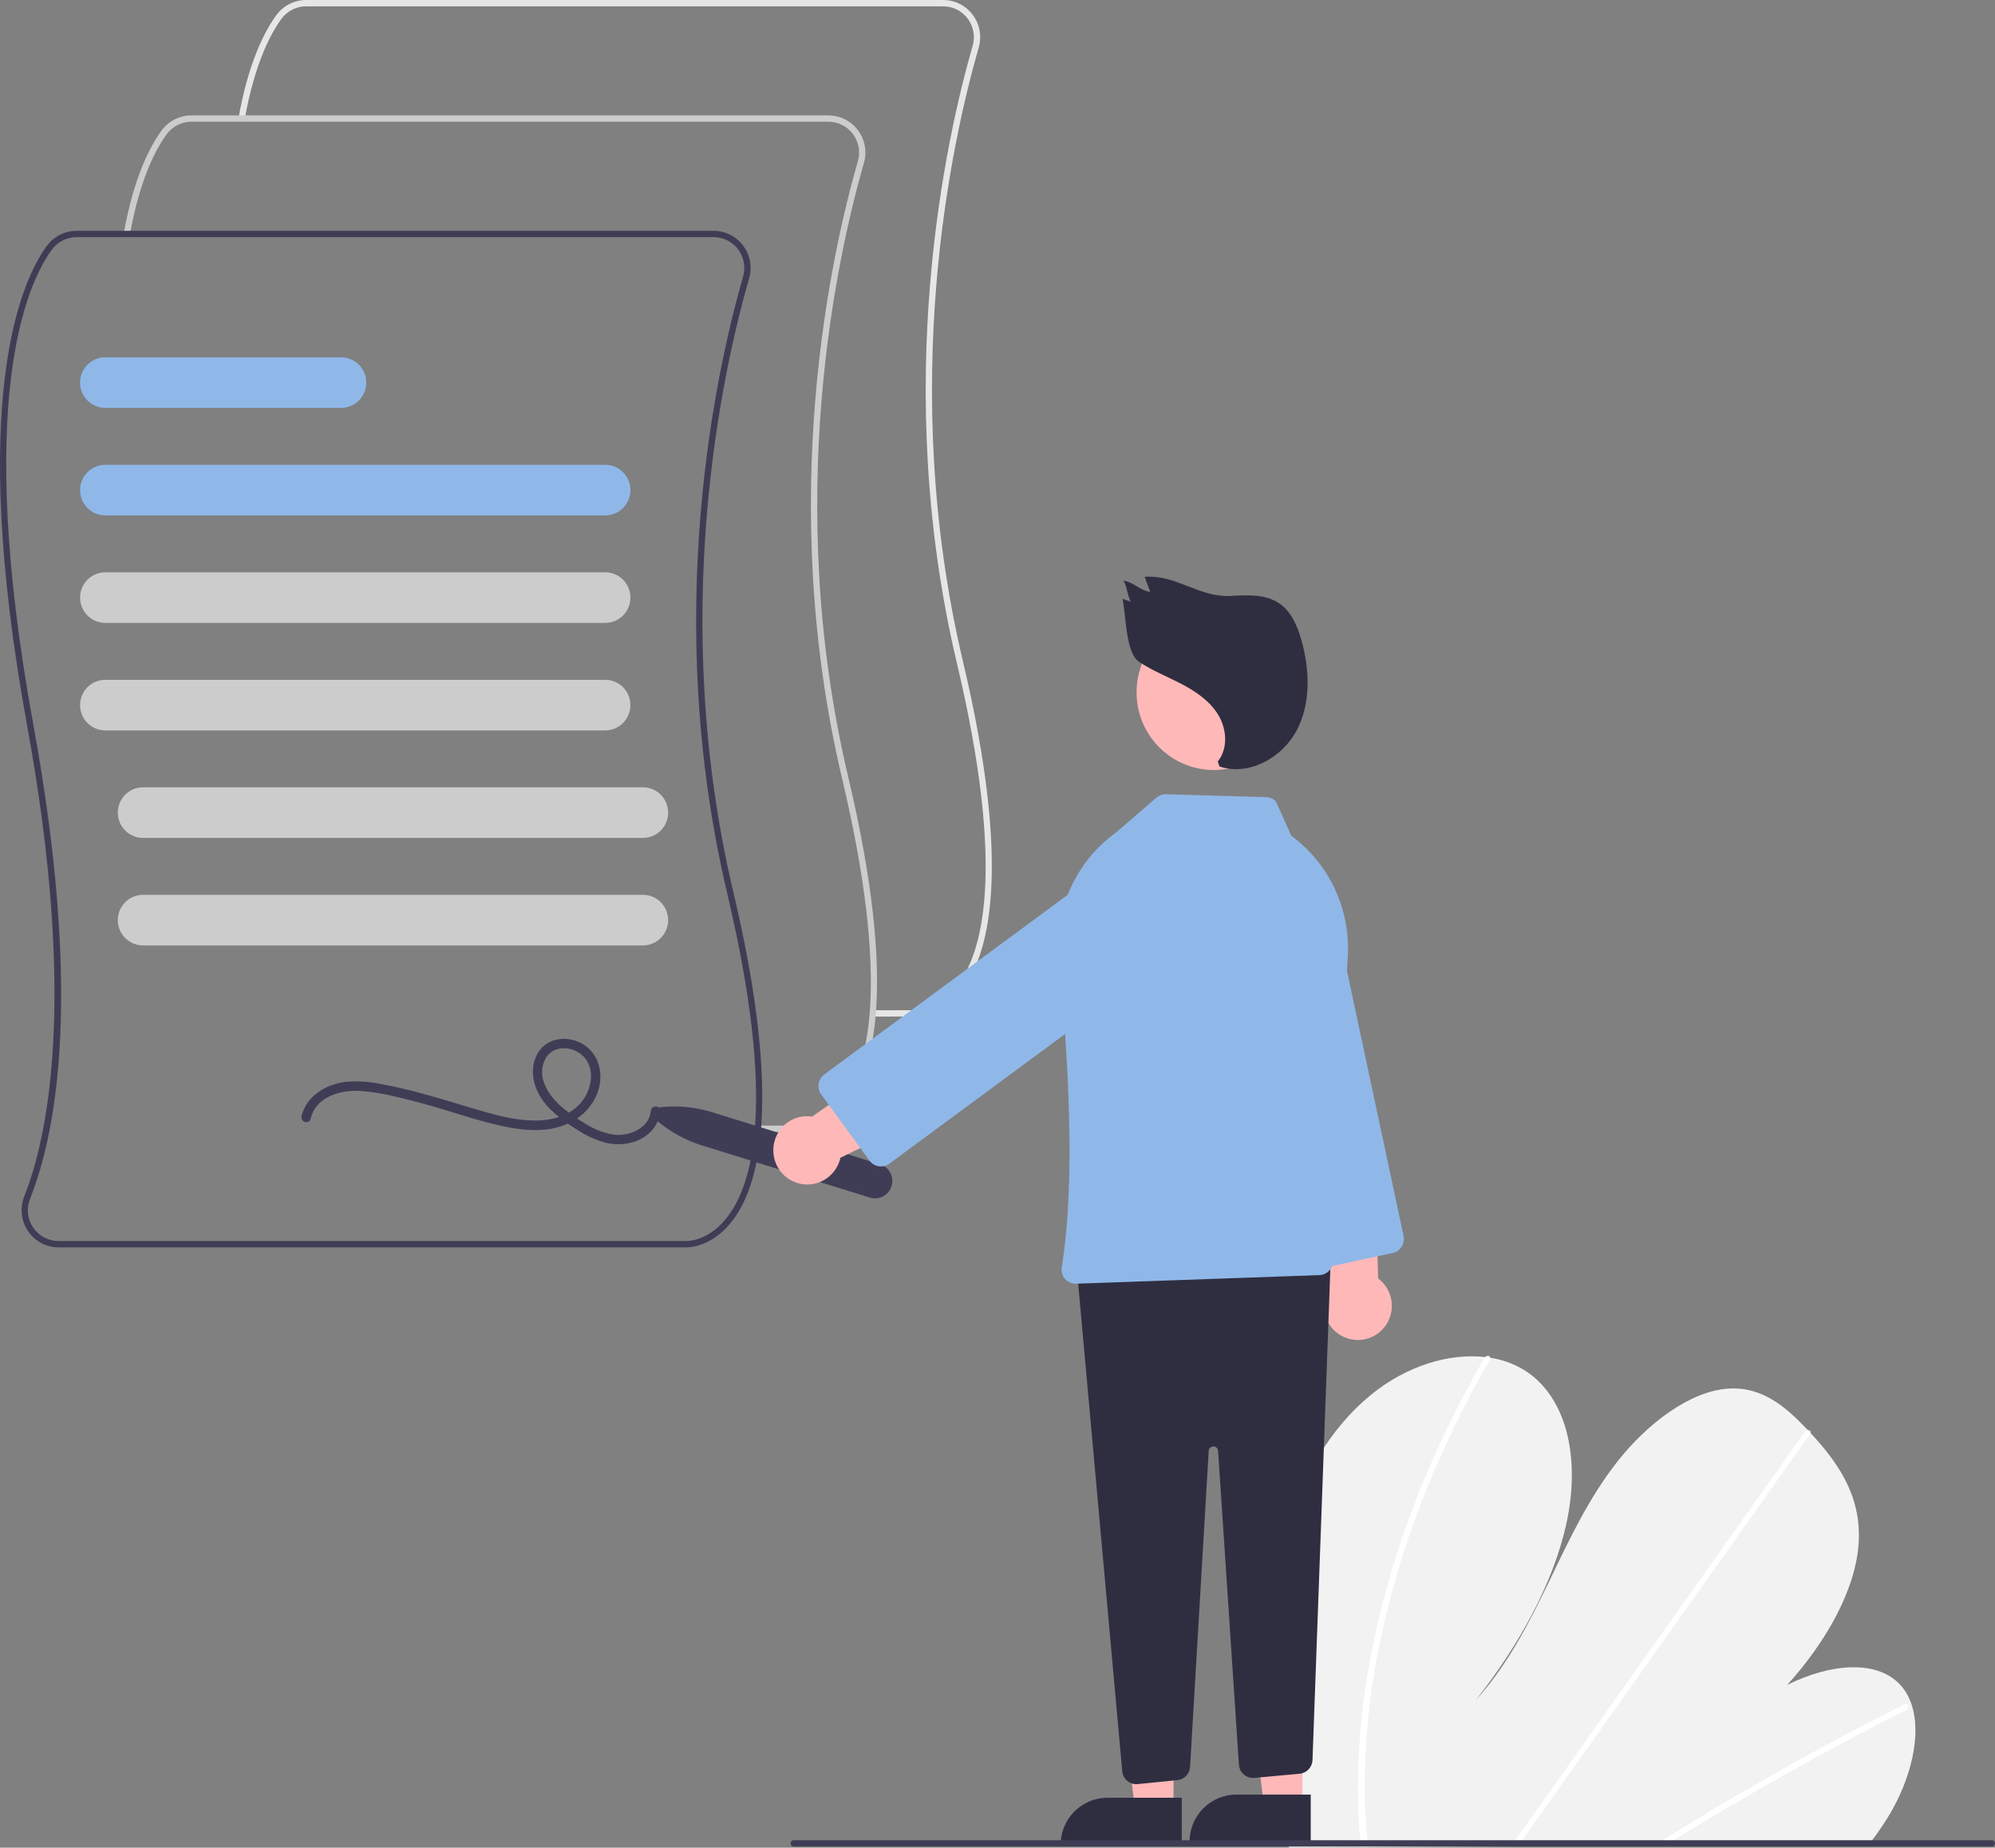 <svg width="122" height="113" viewBox="0 0 122 113" fill="none" xmlns="http://www.w3.org/2000/svg">
<rect x="0" y="0" width="122" height="113" fill="#808080" stroke="none"/>
<g clip-path="url(#clip0_4063_318)">
<path d="M56.019 62.171C55.998 62.171 55.984 62.171 55.979 62.17L53.37 62.171V61.784H55.989C56.049 61.786 57.286 61.821 58.425 60.431C60.123 58.359 61.518 53.23 58.518 40.56C54.484 23.525 57.848 8.475 59.482 2.795C59.562 2.514 59.577 2.218 59.524 1.93C59.471 1.643 59.353 1.371 59.178 1.138C59.003 0.904 58.776 0.715 58.516 0.584C58.255 0.454 57.968 0.386 57.678 0.387H18.72C18.424 0.387 18.132 0.458 17.868 0.593C17.604 0.728 17.375 0.924 17.201 1.164C16.509 2.122 15.559 3.961 14.965 7.286L14.586 7.217C15.193 3.82 16.174 1.927 16.89 0.937C17.1 0.647 17.375 0.411 17.693 0.248C18.011 0.086 18.363 0 18.72 1.05236e-06H57.678C58.028 -0 58.374 0.081 58.688 0.238C59.001 0.396 59.274 0.624 59.485 0.905C59.696 1.187 59.839 1.514 59.902 1.86C59.966 2.207 59.949 2.563 59.852 2.902C58.226 8.553 54.879 23.524 58.892 40.471C61.934 53.318 60.472 58.559 58.709 60.693C57.547 62.1 56.266 62.171 56.019 62.171Z" fill="#E6E6E6"/>
<path d="M49 69.23C48.978 69.23 48.964 69.229 48.959 69.229L46.351 69.229V68.842H48.969C49.03 68.844 50.266 68.88 51.406 67.489C53.104 65.417 54.498 60.288 51.498 47.619C47.465 30.583 50.829 15.533 52.462 9.853C52.543 9.572 52.557 9.276 52.505 8.988C52.452 8.701 52.333 8.43 52.158 8.196C51.983 7.962 51.757 7.773 51.496 7.643C51.236 7.512 50.949 7.445 50.658 7.445H11.7C11.404 7.446 11.112 7.516 10.848 7.651C10.585 7.786 10.356 7.982 10.181 8.223C9.489 9.18 8.54 11.019 7.945 14.344L7.567 14.276C8.174 10.878 9.154 8.985 9.87 7.995C10.081 7.705 10.356 7.47 10.674 7.307C10.992 7.144 11.344 7.059 11.7 7.058H50.658C51.008 7.058 51.354 7.14 51.668 7.297C51.982 7.454 52.255 7.682 52.466 7.964C52.676 8.245 52.819 8.572 52.883 8.919C52.947 9.265 52.929 9.622 52.832 9.96C51.207 15.611 47.86 30.583 51.873 47.529C54.915 60.377 53.452 65.617 51.69 67.751C50.527 69.158 49.246 69.23 49 69.23Z" fill="#CCCCCC"/>
<path d="M41.98 76.288C41.959 76.288 41.945 76.287 41.94 76.287L3.583 76.287C3.214 76.288 2.85 76.197 2.524 76.023C2.197 75.85 1.918 75.598 1.711 75.291C1.503 74.984 1.374 74.63 1.334 74.261C1.294 73.892 1.345 73.518 1.481 73.173C2.873 69.677 4.747 61.289 1.661 44.391C-1.984 24.439 1.279 17.228 2.851 15.053C3.061 14.764 3.337 14.528 3.655 14.365C3.973 14.202 4.324 14.117 4.681 14.117H43.639C43.989 14.116 44.335 14.198 44.649 14.355C44.962 14.512 45.235 14.74 45.446 15.022C45.657 15.303 45.8 15.63 45.864 15.977C45.927 16.323 45.91 16.68 45.813 17.018C44.188 22.669 40.841 37.641 44.853 54.587C47.895 67.435 46.433 72.675 44.67 74.809C43.508 76.216 42.227 76.288 41.98 76.288ZM4.681 14.503C4.385 14.504 4.093 14.574 3.829 14.709C3.565 14.844 3.337 15.04 3.162 15.281C1.619 17.415 -1.579 24.516 2.039 44.321C4.987 60.463 3.557 68.999 1.838 73.317C1.723 73.602 1.679 73.911 1.712 74.217C1.745 74.523 1.853 74.816 2.026 75.07C2.198 75.326 2.43 75.535 2.702 75.68C2.973 75.825 3.276 75.901 3.583 75.9H41.95C42.01 75.903 43.247 75.938 44.386 74.547C46.084 72.475 47.479 67.346 44.479 54.677C40.445 37.641 43.809 22.591 45.443 16.911C45.524 16.63 45.538 16.334 45.485 16.047C45.432 15.759 45.314 15.488 45.139 15.254C44.964 15.021 44.737 14.831 44.477 14.701C44.217 14.57 43.93 14.503 43.639 14.503H4.681Z" fill="#3F3D56"/>
<path d="M37.013 31.521H6.435C6.027 31.521 5.636 31.358 5.347 31.067C5.059 30.777 4.896 30.384 4.896 29.974C4.896 29.563 5.059 29.17 5.347 28.88C5.636 28.59 6.027 28.427 6.435 28.427H37.013C37.42 28.427 37.812 28.59 38.1 28.88C38.389 29.17 38.551 29.563 38.551 29.974C38.551 30.384 38.389 30.777 38.1 31.067C37.812 31.358 37.42 31.521 37.013 31.521Z" fill="#8FB8E9"/>
<path d="M37.013 38.095H6.435C6.027 38.095 5.636 37.932 5.347 37.642C5.059 37.352 4.896 36.959 4.896 36.548C4.896 36.138 5.059 35.745 5.347 35.454C5.636 35.164 6.027 35.001 6.435 35.001H37.013C37.42 35.001 37.812 35.164 38.1 35.454C38.389 35.745 38.551 36.138 38.551 36.548C38.551 36.959 38.389 37.352 38.1 37.642C37.812 37.932 37.42 38.095 37.013 38.095Z" fill="#CCCCCC"/>
<path d="M37.013 44.67H6.435C6.027 44.67 5.636 44.507 5.347 44.217C5.059 43.927 4.896 43.533 4.896 43.123C4.896 42.713 5.059 42.319 5.347 42.029C5.636 41.739 6.027 41.576 6.435 41.576H37.013C37.42 41.576 37.812 41.739 38.1 42.029C38.389 42.319 38.551 42.713 38.551 43.123C38.551 43.533 38.389 43.927 38.1 44.217C37.812 44.507 37.42 44.67 37.013 44.67Z" fill="#CCCCCC"/>
<path d="M39.32 51.245H8.743C8.335 51.245 7.943 51.082 7.655 50.792C7.366 50.502 7.204 50.108 7.204 49.698C7.204 49.288 7.366 48.894 7.655 48.604C7.943 48.314 8.335 48.151 8.743 48.151H39.32C39.728 48.151 40.12 48.314 40.408 48.604C40.697 48.894 40.859 49.288 40.859 49.698C40.859 50.108 40.697 50.502 40.408 50.792C40.12 51.082 39.728 51.245 39.32 51.245Z" fill="#CCCCCC"/>
<path d="M39.32 57.82H8.743C8.335 57.82 7.943 57.657 7.655 57.367C7.366 57.077 7.204 56.683 7.204 56.273C7.204 55.863 7.366 55.469 7.655 55.179C7.943 54.889 8.335 54.726 8.743 54.726H39.32C39.728 54.726 40.12 54.889 40.408 55.179C40.697 55.469 40.859 55.863 40.859 56.273C40.859 56.683 40.697 57.077 40.408 57.367C40.12 57.657 39.728 57.82 39.32 57.82Z" fill="#CCCCCC"/>
<path d="M20.858 24.946H6.435C6.027 24.946 5.636 24.783 5.347 24.492C5.059 24.202 4.896 23.809 4.896 23.399C4.896 22.988 5.059 22.595 5.347 22.305C5.636 22.015 6.027 21.852 6.435 21.852H20.858C21.266 21.852 21.658 22.015 21.946 22.305C22.235 22.595 22.397 22.988 22.397 23.399C22.397 23.809 22.235 24.202 21.946 24.492C21.658 24.783 21.266 24.946 20.858 24.946Z" fill="#8FB8E9"/>
<path d="M18.996 68.421C19.306 67.099 20.765 66.666 21.957 66.715C22.71 66.766 23.458 66.885 24.19 67.07C24.956 67.242 25.715 67.446 26.47 67.663C27.854 68.06 29.224 68.54 30.631 68.85C31.803 69.109 33.076 69.26 34.244 68.903C35.367 68.561 36.32 67.719 36.625 66.555C36.913 65.458 36.518 64.259 35.461 63.758C34.497 63.301 33.28 63.533 32.802 64.567C32.264 65.732 32.802 67.003 33.654 67.847C34.139 68.304 34.67 68.71 35.239 69.056C35.816 69.452 36.458 69.741 37.136 69.911C38.248 70.15 39.574 69.798 40.147 68.729C40.275 68.487 40.351 68.221 40.373 67.948C40.407 67.577 39.829 67.579 39.796 67.948C39.698 69.012 38.459 69.511 37.532 69.394C36.906 69.29 36.309 69.057 35.777 68.709C35.264 68.408 34.778 68.063 34.324 67.678C33.538 66.994 32.8 65.868 33.328 64.801C33.758 63.931 34.879 63.94 35.561 64.501C36.386 65.18 36.239 66.412 35.695 67.218C35.092 68.111 33.999 68.485 32.969 68.525C31.849 68.569 30.739 68.311 29.669 68.005C28.34 67.626 27.024 67.201 25.688 66.843C24.93 66.641 24.166 66.457 23.394 66.315C22.664 66.153 21.914 66.101 21.169 66.16C19.965 66.3 18.736 67.005 18.439 68.267C18.354 68.63 18.91 68.785 18.996 68.421Z" fill="#3F3D56"/>
<path d="M77.939 101.221C77.972 105.029 78.25 108.831 78.769 112.603C78.788 112.735 78.808 112.868 78.826 113L114.288 112.801C114.393 112.669 114.495 112.536 114.594 112.401C114.925 111.955 115.236 111.497 115.521 111.023C116.89 108.737 117.517 106.062 116.888 104.216L116.877 104.187C116.742 103.783 116.528 103.41 116.249 103.089C114.816 101.468 111.921 101.738 109.293 103.046C111.65 100.452 113.527 97.179 113.669 94.257C113.809 91.407 112.327 89.371 110.72 87.641C110.667 87.583 110.614 87.528 110.561 87.472C110.536 87.444 110.509 87.417 110.483 87.388C109.229 86.07 107.767 84.77 105.65 84.927C103.329 85.1 100.756 87.055 98.951 89.333C97.147 91.609 95.948 94.195 94.733 96.719C93.516 99.241 92.199 101.828 90.246 103.984C92.891 100.62 95.024 96.793 95.812 93.07C96.599 89.347 95.906 85.772 93.549 84.019C92.833 83.503 92.005 83.167 91.134 83.039C91.032 83.022 90.929 83.008 90.824 82.996C88.642 82.747 86.036 83.505 83.82 85.319C81.378 87.317 79.686 90.278 78.844 93.089C78.002 95.9 77.912 98.606 77.939 101.221Z" fill="#F2F2F2"/>
<path d="M101.141 112.875L101.819 112.871C102.035 112.735 102.251 112.602 102.468 112.469C102.603 112.384 102.739 112.302 102.875 112.218C105.124 110.837 107.388 109.512 109.665 108.243C111.941 106.973 114.227 105.762 116.526 104.609C116.587 104.583 116.636 104.535 116.666 104.476C116.696 104.416 116.704 104.348 116.689 104.283C116.687 104.274 116.683 104.266 116.678 104.259C116.646 104.198 116.574 104.173 116.469 104.225C116.188 104.367 115.904 104.509 115.622 104.654C113.318 105.827 111.023 107.058 108.738 108.347C106.455 109.636 104.185 110.982 101.928 112.385C101.88 112.414 101.833 112.444 101.785 112.473C101.57 112.607 101.356 112.741 101.141 112.875Z" fill="white"/>
<path d="M92.397 112.924L92.817 112.921C92.911 112.788 93.004 112.655 93.099 112.522C95.321 109.389 97.543 106.256 99.764 103.122C103.401 97.993 107.037 92.863 110.672 87.734C110.694 87.706 110.71 87.674 110.72 87.641C110.751 87.527 110.668 87.46 110.561 87.472C110.517 87.479 110.474 87.495 110.435 87.519C110.397 87.544 110.365 87.576 110.34 87.614C108.301 90.491 106.262 93.366 104.223 96.241C100.605 101.345 96.987 106.448 93.37 111.551C93.14 111.875 92.91 112.201 92.68 112.524C92.585 112.658 92.49 112.791 92.397 112.924Z" fill="white"/>
<path d="M83.056 110.475C83.077 111.186 83.124 111.885 83.185 112.578C83.197 112.71 83.209 112.843 83.221 112.975L83.661 112.973C83.647 112.84 83.634 112.708 83.622 112.575C83.529 111.574 83.463 110.562 83.454 109.523C83.442 106.64 83.722 103.764 84.288 100.938C84.89 97.896 85.754 94.912 86.87 92.02C88.042 88.97 89.455 86.019 91.095 83.196C91.126 83.15 91.14 83.094 91.134 83.039C91.116 82.913 90.949 82.876 90.824 82.996C90.799 83.02 90.778 83.047 90.761 83.076C90.558 83.427 90.359 83.779 90.163 84.132C88.584 86.971 87.231 89.932 86.119 92.987C85.061 95.888 84.255 98.877 83.712 101.919C83.204 104.741 82.984 107.608 83.056 110.475Z" fill="white"/>
<path d="M40.194 68.559C40.121 68.498 40.068 68.416 40.041 68.325C40.014 68.233 40.014 68.136 40.042 68.044C40.07 67.953 40.125 67.873 40.198 67.812C40.272 67.752 40.362 67.715 40.456 67.706C41.505 67.604 42.564 67.713 43.57 68.027L53.823 71.211C53.956 71.252 54.079 71.319 54.186 71.408C54.293 71.498 54.382 71.607 54.447 71.731C54.511 71.854 54.551 71.989 54.564 72.128C54.577 72.267 54.563 72.408 54.522 72.541C54.481 72.674 54.414 72.799 54.325 72.906C54.237 73.013 54.128 73.102 54.005 73.168C53.882 73.233 53.748 73.273 53.61 73.286C53.471 73.299 53.332 73.285 53.199 73.243L42.946 70.059C41.939 69.748 41.003 69.237 40.194 68.559Z" fill="#3F3D56"/>
<path d="M82.223 81.785C81.944 81.668 81.695 81.491 81.492 81.266C81.289 81.041 81.138 80.774 81.048 80.484C80.959 80.194 80.934 79.887 80.975 79.586C81.016 79.286 81.123 78.998 81.287 78.742L79.529 69.501L84.008 69.149L84.279 78.189C84.687 78.495 84.969 78.94 85.073 79.44C85.176 79.941 85.093 80.462 84.84 80.906C84.586 81.349 84.18 81.683 83.698 81.846C83.215 82.008 82.691 81.986 82.223 81.785Z" fill="#FFB8B8"/>
<path d="M79.253 77.016L74.691 55.651C74.503 54.773 74.67 53.857 75.155 53.103C75.639 52.35 76.402 51.82 77.275 51.632C78.147 51.444 79.059 51.612 79.808 52.099C80.558 52.586 81.084 53.353 81.272 54.23L85.834 75.595C85.882 75.821 85.839 76.056 85.714 76.25C85.59 76.444 85.394 76.58 85.169 76.629L80.281 77.684C80.17 77.708 80.055 77.71 79.943 77.689C79.831 77.669 79.725 77.626 79.629 77.564C79.534 77.502 79.451 77.422 79.387 77.328C79.322 77.234 79.277 77.128 79.253 77.016Z" fill="#8FB8E9"/>
<path d="M71.765 110.624H69.407L68.286 101.48L71.766 101.48L71.765 110.624Z" fill="#FFB8B8"/>
<path d="M67.723 109.947H72.27V112.826H64.86C64.86 112.448 64.934 112.073 65.078 111.724C65.222 111.375 65.433 111.057 65.699 110.79C65.965 110.523 66.28 110.311 66.628 110.166C66.975 110.021 67.347 109.947 67.723 109.947Z" fill="#2F2E41"/>
<path d="M79.65 110.431H77.292L76.17 101.286L79.65 101.287L79.65 110.431Z" fill="#FFB8B8"/>
<path d="M75.608 109.753H80.155V112.632H72.745C72.745 112.254 72.819 111.88 72.963 111.531C73.107 111.181 73.318 110.864 73.584 110.597C73.85 110.329 74.165 110.117 74.512 109.973C74.86 109.828 75.232 109.753 75.608 109.753Z" fill="#2F2E41"/>
<path d="M68.94 108.918C68.852 108.845 68.779 108.755 68.725 108.654C68.672 108.552 68.639 108.441 68.629 108.326L65.888 78.009C65.878 77.891 65.891 77.772 65.927 77.66C65.964 77.548 66.023 77.444 66.1 77.355C66.178 77.266 66.273 77.195 66.379 77.144C66.485 77.093 66.6 77.065 66.718 77.06L80.464 76.542C80.583 76.537 80.702 76.558 80.812 76.601C80.923 76.645 81.024 76.711 81.108 76.796C81.192 76.881 81.258 76.982 81.302 77.093C81.346 77.204 81.366 77.324 81.361 77.443L80.263 107.644C80.254 107.856 80.17 108.057 80.026 108.211C79.881 108.364 79.686 108.46 79.476 108.479L76.704 108.733C76.589 108.743 76.474 108.73 76.364 108.695C76.254 108.66 76.152 108.603 76.064 108.528C75.976 108.452 75.904 108.36 75.853 108.256C75.801 108.153 75.77 108.04 75.763 107.924L74.49 88.737C74.49 88.701 74.481 88.664 74.466 88.631C74.451 88.597 74.43 88.567 74.403 88.541C74.376 88.516 74.345 88.497 74.31 88.484C74.276 88.471 74.24 88.465 74.203 88.467H74.202C74.165 88.465 74.128 88.471 74.094 88.484C74.059 88.497 74.028 88.517 74.001 88.543C73.974 88.568 73.953 88.599 73.938 88.632C73.923 88.666 73.915 88.703 73.915 88.74L72.776 108.055C72.765 108.262 72.68 108.458 72.537 108.607C72.395 108.757 72.204 108.85 71.999 108.87L69.577 109.113C69.463 109.125 69.349 109.114 69.239 109.08C69.13 109.047 69.028 108.992 68.94 108.918Z" fill="#2F2E41"/>
<path d="M74.228 47.092C76.836 47.092 78.951 44.965 78.951 42.342C78.951 39.719 76.836 37.593 74.228 37.593C71.619 37.593 69.504 39.719 69.504 42.342C69.504 44.965 71.619 47.092 74.228 47.092Z" fill="#FFB8B8"/>
<path d="M65.132 78.214C65.047 78.118 64.986 78.004 64.951 77.881C64.916 77.758 64.908 77.629 64.929 77.502C65.801 72.173 65.31 64.338 64.744 58.705C64.596 57.21 64.843 55.703 65.458 54.335C66.074 52.967 67.038 51.786 68.252 50.911L70.719 48.785C70.882 48.646 71.092 48.571 71.306 48.576L77.435 48.752C77.656 48.758 77.866 48.849 78.022 49.007L78.969 51.116L78.979 51.123C80.107 51.957 81.012 53.059 81.614 54.331C82.215 55.603 82.493 57.005 82.424 58.411L81.522 77.156C81.51 77.374 81.418 77.58 81.263 77.733C81.109 77.886 80.903 77.976 80.686 77.984L65.811 78.51C65.802 78.51 65.792 78.51 65.782 78.51C65.659 78.51 65.537 78.484 65.425 78.433C65.313 78.382 65.213 78.307 65.132 78.214Z" fill="#8FB8E9"/>
<path d="M47.29 70.392C47.283 70.088 47.342 69.787 47.463 69.508C47.584 69.23 47.764 68.982 47.991 68.781C48.217 68.581 48.485 68.432 48.775 68.347C49.065 68.262 49.37 68.241 49.668 68.287L57.335 62.892L59.487 66.858L51.395 70.806C51.285 71.305 50.996 71.746 50.584 72.046C50.172 72.346 49.665 72.483 49.16 72.432C48.654 72.381 48.184 72.145 47.839 71.769C47.495 71.393 47.299 70.903 47.29 70.392Z" fill="#FFB8B8"/>
<path d="M53.742 71.329C53.629 71.312 53.521 71.273 53.424 71.214C53.327 71.155 53.242 71.077 53.175 70.984L50.217 66.931C50.081 66.745 50.025 66.512 50.059 66.284C50.094 66.056 50.217 65.851 50.402 65.715L67.921 52.785C68.64 52.254 69.54 52.032 70.422 52.168C70.859 52.235 71.279 52.389 71.657 52.619C72.035 52.849 72.364 53.152 72.625 53.51C72.887 53.869 73.076 54.275 73.181 54.707C73.286 55.139 73.306 55.587 73.239 56.026C73.172 56.465 73.019 56.887 72.79 57.267C72.561 57.647 72.26 57.978 71.903 58.241L54.385 71.171C54.237 71.281 54.058 71.34 53.875 71.34C53.83 71.34 53.786 71.336 53.742 71.329Z" fill="#8FB8E9"/>
<path d="M74.47 46.571C75.096 45.798 75.028 44.622 74.525 43.763C74.022 42.904 73.169 42.313 72.29 41.851C71.412 41.389 70.479 41.026 69.653 40.475C68.827 39.925 68.863 37.596 68.643 36.625L69.167 36.801C68.966 36.541 68.901 35.774 68.699 35.515C69.292 35.574 69.748 36.14 70.341 36.199L69.999 35.275C72.033 35.149 73.297 36.57 75.331 36.444C76.338 36.382 77.432 36.342 78.261 36.922C78.981 37.426 79.345 38.299 79.584 39.148C80.097 40.97 80.177 43.011 79.29 44.682C78.404 46.353 76.36 47.479 74.575 46.876L74.47 46.571Z" fill="#2F2E41"/>
<path d="M48.537 112.932H121.808C121.859 112.932 121.908 112.912 121.944 112.876C121.98 112.84 122 112.79 122 112.739C122 112.688 121.98 112.639 121.944 112.602C121.908 112.566 121.859 112.546 121.808 112.546H48.537C48.486 112.546 48.437 112.566 48.401 112.602C48.365 112.639 48.345 112.688 48.345 112.739C48.345 112.79 48.365 112.84 48.401 112.876C48.437 112.912 48.486 112.932 48.537 112.932Z" fill="#3F3D56"/>
</g>
<defs>
<clipPath id="clip0_4063_318">
<rect width="122" height="113" fill="white"/>
</clipPath>
</defs>
</svg>
